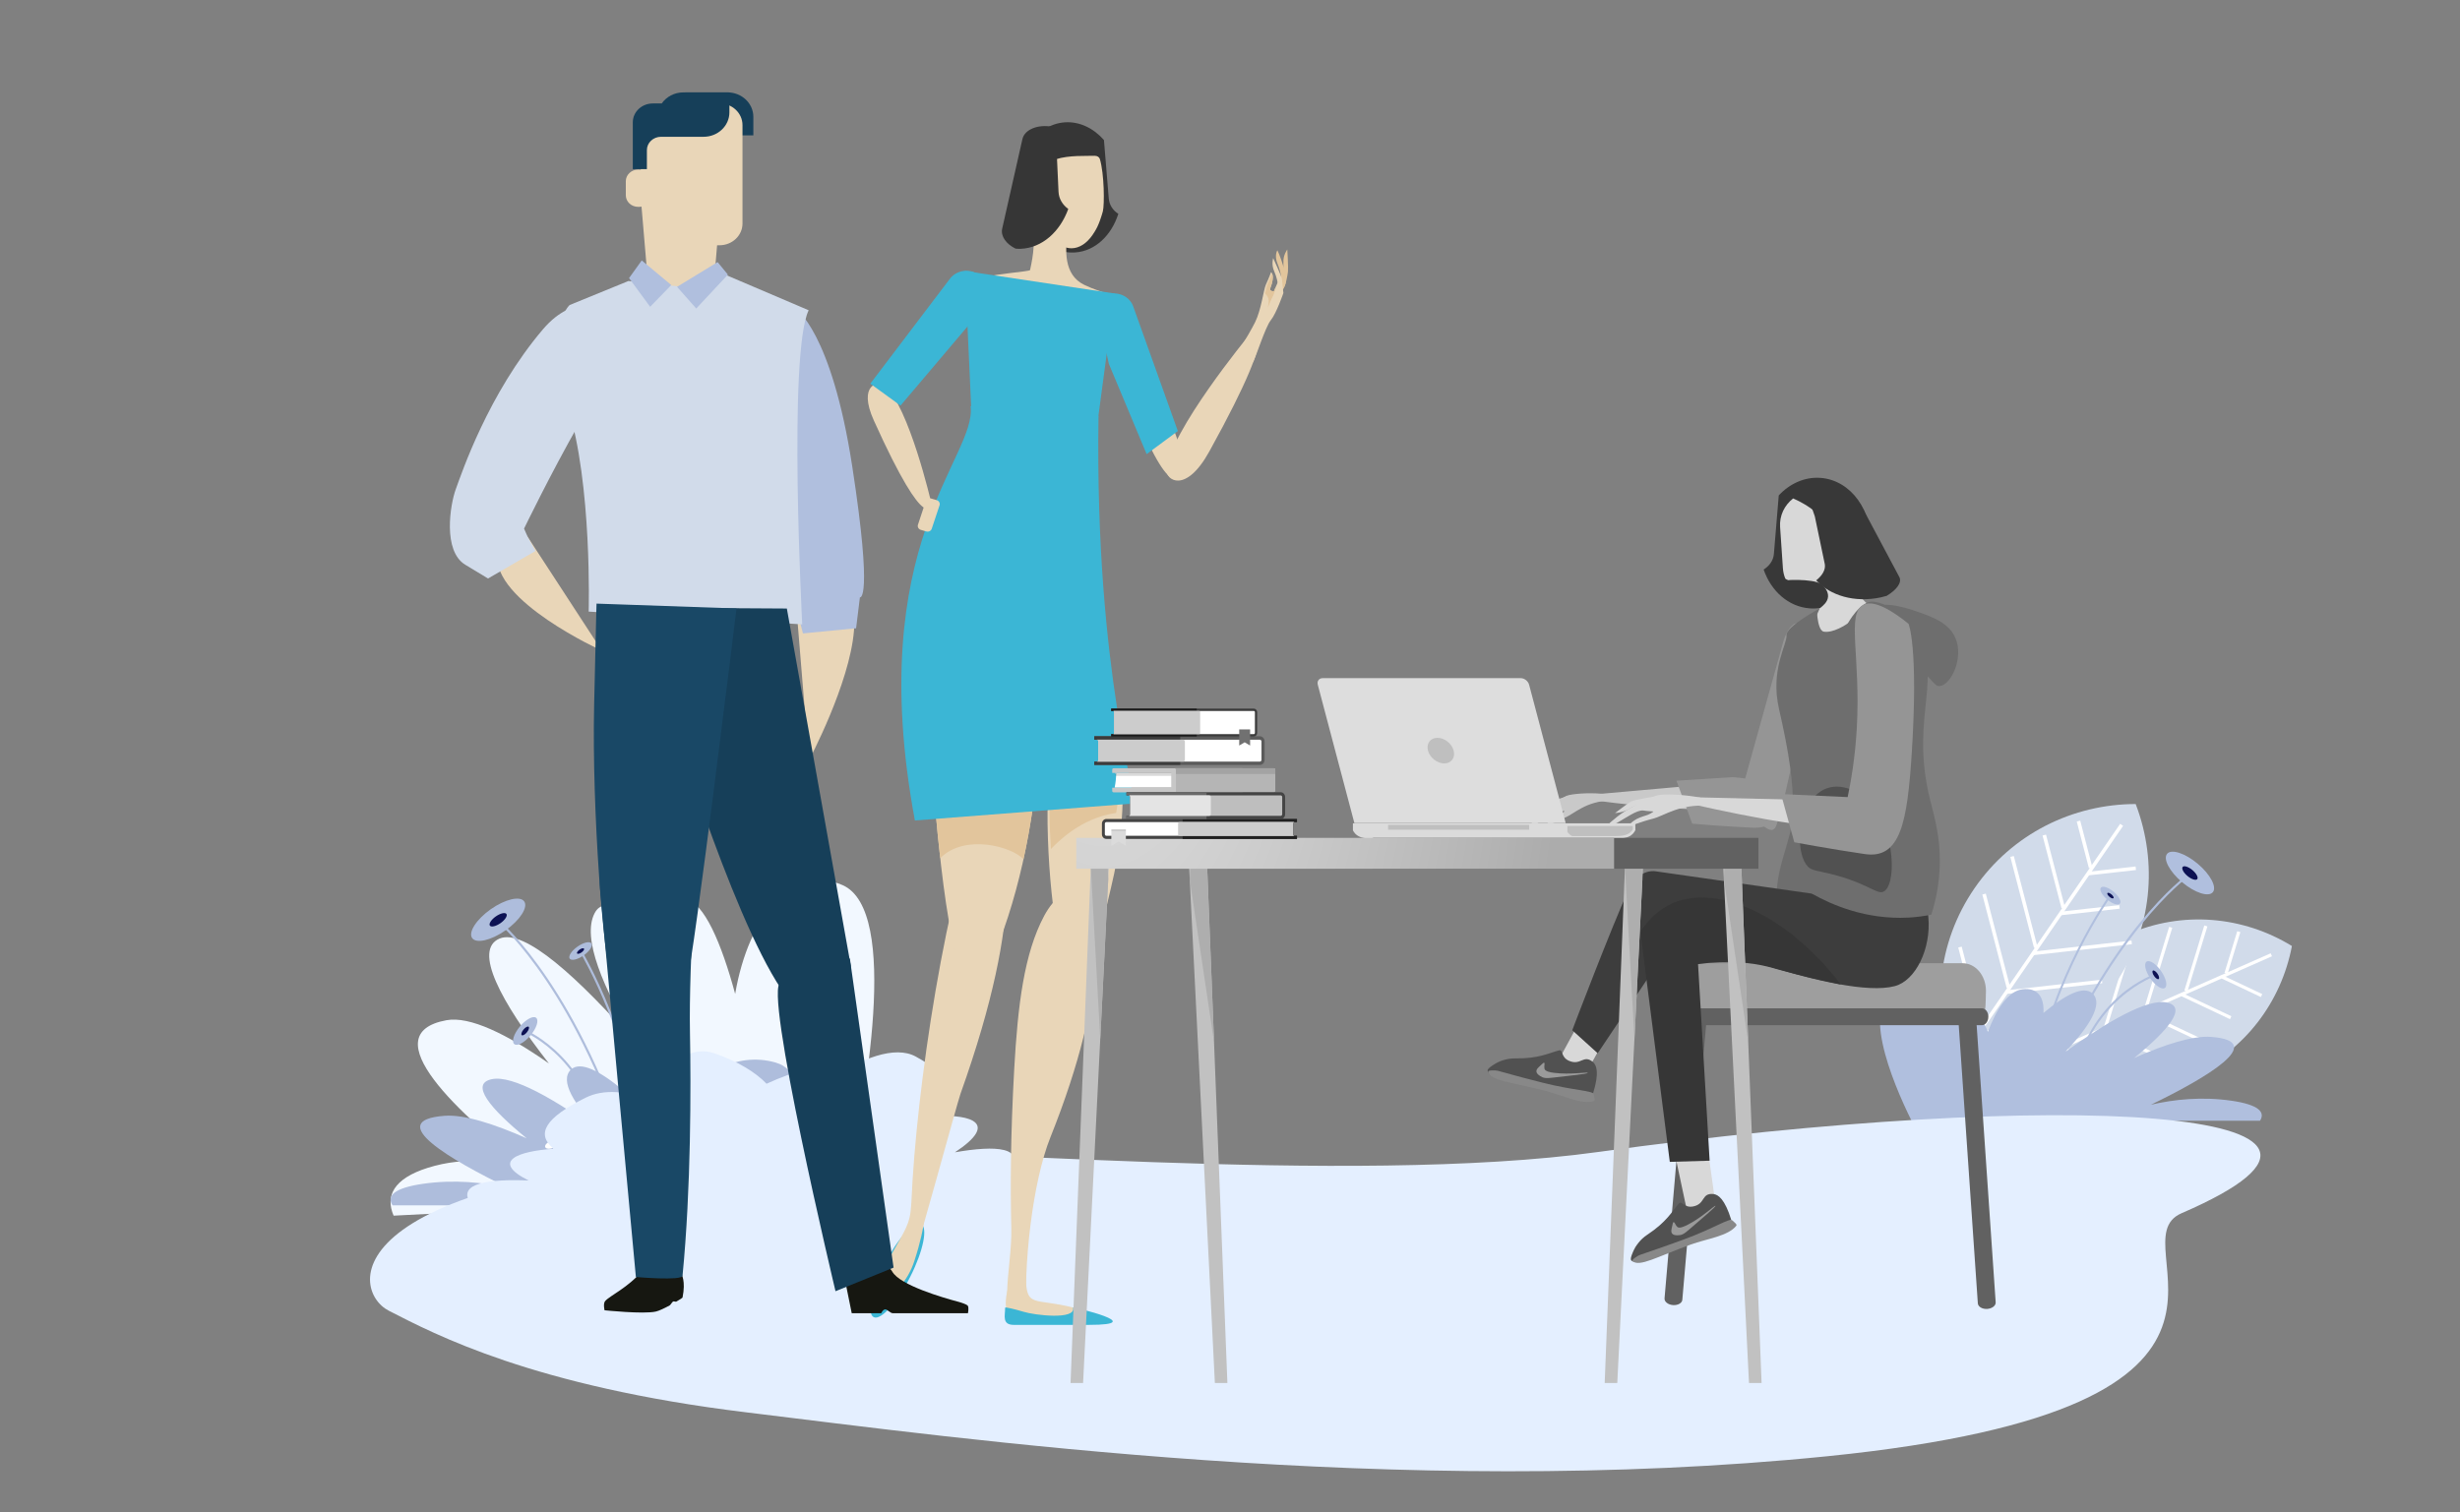 <?xml version="1.0" encoding="UTF-8"?> <!-- Generator: Adobe Illustrator 23.0.1, SVG Export Plug-In . SVG Version: 6.00 Build 0) --> <svg xmlns="http://www.w3.org/2000/svg" xmlns:xlink="http://www.w3.org/1999/xlink" id="Слой_1" x="0px" y="0px" viewBox="0 0 4397.9 2704.2" style="enable-background:new 0 0 4397.9 2704.2;" xml:space="preserve"><rect x="0" y="0" width="4397.9" height="2704.2" fill="#808080" stroke="none"/> <style type="text/css"> .st0{fill:#F2F8FF;} .st1{fill:#AEBDDC;} .st2{fill:#0C1153;} .st3{fill:#FFFFFF;} .st4{fill:#D1DBEA;} .st5{fill:#B0BFDE;} .st6{fill:#E4EFFF;} .st7{fill:#9E9E9E;} .st8{fill:#616161;} .st9{fill:#6E6E6E;} .st10{fill:#C9C9C9;} .st11{fill:#959595;} .st12{fill:#383838;} .st13{fill:#D8D8D8;} .st14{fill:#3D3D3D;} .st15{fill:#363636;} .st16{fill:#515151;} .st17{fill:#DBDBDB;} .st18{fill:#BFBFBF;} .st19{fill:#DDDDDD;} .st20{fill:#E9D6B8;} .st21{fill:#E2C59C;} .st22{fill:#3BB6D5;} .st23{fill:#C1C1C1;} .st24{fill:#AEAEAE;} .st25{fill:url(#SVGID_1_);} .st26{fill:#444444;} .st27{fill:#202020;} .st28{fill:#CCCCCC;} .st29{fill:url(#SVGID_2_);} .st30{opacity:0.2;fill:#444444;enable-background:new ;} .st31{fill:#C7C7C7;} .st32{fill:#B5B5B5;} .st33{fill:#A3A3A3;} .st34{fill:#696969;} .st35{fill:#BEBEBE;} .st36{fill:#E4E4E4;} .st37{fill:#5B5B5B;} .st38{fill:#3B3B3B;} .st39{fill:#1B1B1B;} .st40{fill:#717171;} .st41{fill:#163F59;} .st42{fill:#194866;} .st43{fill:#161711;} .st44{fill:#888888;} .st45{fill:#9A9A9A;} </style> <g id="Layer_4"> </g> <g id="background"> </g> <g id="Layer_5"> </g> <g id="dizajn"> <path class="st0" d="M703.7,2173.9c-15.1-35-0.4-66.2,61.2-85.6c67.3-21.1,133.1-12.5,188,6.6c-132.5-101.7-288.4-246-154.7-270.5 c41.7-7.6,108.2,24.9,183.1,77.3c-86.5-111-135.7-203.3-88.2-223.3c44.2-18.6,141.2,70.2,245.9,189.4 c-61.5-101.2-98.8-190.4-76.1-234.5c18.5-36,64.3,1.9,118.5,73.7c-5.8-65.3,7.6-105.6,43.5-99.5c33.8,5.7,65.1,80,89.4,169.9 c24.3-142.5,104.2-233,192-194.6c103.1,45.1,41.1,386.8,5.1,549.7L703.7,2173.9z"></path> <g> <path class="st1" d="M701.7,2155.3c-10.8-16.6,2.6-30.8,54-38.3c56.1-8.2,109.7-2.6,153.8,7.6c-104-50.4-225.2-121.1-114.5-129.3 c34.5-2.6,87.6,14.2,146.6,40.3c-65.8-53.6-102.1-97.6-62.2-105.8c37-7.6,112.6,36,192.9,93.8c-45.8-48.5-72.3-90.8-51.8-110.7 c16.8-16.3,52.6,2.4,93.8,37.1c-1.8-30.5,11-48.9,40.2-45.2c27.5,3.5,49.7,38.7,65.6,81c26.4-65.6,96-105.7,166.2-85.8 c82.5,23.4,16.2,180.7-20.7,255.4H701.7V2155.3z"></path> <g> <g> <path class="st1" d="M1127.8,2086.2c-92.5-309.8-232.8-432.7-234.2-433.9l2.6-3c1.4,1.2,142.5,124.7,235.4,435.8L1127.8,2086.2z "></path> </g> <g> <path class="st1" d="M1147.7,2051.4c-15.1-185.8-108.8-345.6-109.8-347.2l3.4-2c0.9,1.6,95.1,162.2,110.3,348.9L1147.7,2051.4z"></path> </g> <g> <path class="st1" d="M1077.3,2069c-7.5-88.5-44.9-144.6-75-176c-32.6-34.1-63.8-47.4-64.1-47.5l1.5-3.6 c0.3,0.1,32.2,13.7,65.3,48.3c30.5,31.9,68.6,88.7,76.2,178.5L1077.3,2069z"></path> </g> <path class="st1" d="M877.4,1625.9c-25.7,18.1-40.6,41.2-33.3,51.6s34.1,4.2,59.8-13.9s40.6-41.2,33.3-51.6 S903.1,1607.8,877.4,1625.9z"></path> <path class="st2" d="M886.4,1638.8c-8.2,5.8-12.9,13.1-10.6,16.4c2.3,3.3,10.8,1.3,19-4.4c8.2-5.8,12.9-13.1,10.6-16.4 S894.6,1633.1,886.4,1638.8z"></path> <path class="st1" d="M1032.4,1692.8c-10.7,7.5-16.9,17.2-13.9,21.5c3.1,4.3,14.2,1.7,24.9-5.8c10.7-7.5,16.9-17.2,13.9-21.5 C1054.2,1682.7,1043.1,1685.3,1032.4,1692.8z"></path> <path class="st2" d="M1036.1,1698.2c-3.4,2.4-5.4,5.5-4.4,6.8c1,1.4,4.5,0.6,7.9-1.8s5.4-5.4,4.4-6.8 C1043.1,1695,1039.5,1695.8,1036.1,1698.2z"></path> <path class="st1" d="M929.4,1835.7c-10.8,13-15.3,27-10,31.4s18.3-2.6,29.1-15.6s15.3-27,10-31.4 C953.2,1815.8,940.2,1822.8,929.4,1835.7z"></path> <path class="st2" d="M935.9,1841.1c-3.4,4.1-4.8,8.6-3.2,10c1.7,1.4,5.8-0.8,9.2-5c3.4-4.1,4.8-8.6,3.2-10 C943.4,1834.8,939.3,1837,935.9,1841.1z"></path> </g> <path class="st3" d="M1010.5,2043.7c-0.4-0.4-0.9-0.7-1.3-1c0.2-0.1,0.5-0.2,0.7-0.3c6.2-2.4,10.1-7,8.9-10.2 c-1.3-3.2-7.3-3.9-13.4-1.5c-0.5,0.2-1,0.4-1.5,0.7c0-0.2,0.1-0.5,0.1-0.7c1-6.5-1-12.3-4.4-12.8s-7,4.4-8,10.9 c-0.1,0.6-0.1,1.1-0.2,1.7c-0.2-0.2-0.4-0.3-0.6-0.5c-5.2-4.1-11.1-5.3-13.3-2.6c-2.2,2.7,0.3,8.2,5.5,12.4c0.4,0.4,0.9,0.7,1.3,1 c-0.2,0.1-0.5,0.2-0.7,0.3c-6.2,2.4-10.1,7-8.9,10.2c1.3,3.2,7.3,3.9,13.4,1.5c0.5-0.2,1-0.4,1.5-0.7c0,0.2-0.1,0.5-0.1,0.7 c-1,6.5,1,12.3,4.4,12.8s7-4.4,8-10.9c0.1-0.6,0.1-1.1,0.2-1.7c0.2,0.2,0.4,0.3,0.6,0.5c5.2,4.1,11.1,5.3,13.3,2.6 C1018.1,2053.4,1015.6,2047.9,1010.5,2043.7z M995.7,2048.2c-3.5-0.5-6-3.8-5.4-7.4c0.5-3.5,3.9-6,7.4-5.4c3.5,0.5,6,3.8,5.4,7.4 C1002.5,2046.3,999.2,2048.7,995.7,2048.2z"></path> </g> <g> <path class="st4" d="M3803.7,1671c-98.6,43.5-163.6,131.8-182.4,231.1c86,52.9,195.1,64.3,293.7,20.7 c98.6-43.5,163.6-131.8,182.4-231.1C4011.3,1638.8,3902.3,1627.5,3803.7,1671z"></path> <g> <g> <rect x="3619.5" y="1797" transform="matrix(0.915 -0.404 0.404 0.915 -399.038 1708.484)" class="st3" width="459.7" height="5.8"></rect> </g> <g> <rect x="4005.1" y="1723.3" transform="matrix(0.427 -0.904 0.904 0.427 703.337 4634.378)" class="st3" width="5.8" height="78"></rect> </g> <g> <rect x="3941.7" y="1749.9" transform="matrix(0.427 -0.904 0.904 0.427 634.686 4597.508)" class="st3" width="5.8" height="96.2"></rect> </g> <g> <rect x="3899.1" y="1763" transform="matrix(0.427 -0.904 0.904 0.427 569.256 4584.966)" class="st3" width="5.8" height="160.7"></rect> </g> <g> <rect x="3825.7" y="1795.6" transform="matrix(0.427 -0.904 0.904 0.427 499.478 4535.808)" class="st3" width="5.8" height="156.4"></rect> </g> <g> <rect x="3722.3" y="1847.3" transform="matrix(0.427 -0.904 0.904 0.427 425.039 4452.34)" class="st3" width="5.8" height="87.1"></rect> </g> <g> <rect x="3953" y="1700.6" transform="matrix(0.293 -0.956 0.956 0.293 1192.82 5020.576)" class="st3" width="78" height="5.8"></rect> </g> <g> <rect x="3866.2" y="1711.4" transform="matrix(0.293 -0.956 0.956 0.293 1136.271 4965.822)" class="st3" width="121.6" height="5.8"></rect> </g> <g> <rect x="3783.2" y="1728.4" transform="matrix(0.293 -0.956 0.956 0.293 1072.48 4913.347)" class="st3" width="152.3" height="5.8"></rect> </g> <g> <rect x="3710.1" y="1758.1" transform="matrix(0.293 -0.956 0.956 0.293 993.862 4866.431)" class="st3" width="156.4" height="5.8"></rect> </g> <g> <rect x="3646.2" y="1800.3" transform="matrix(0.293 -0.956 0.956 0.293 900.521 4824.594)" class="st3" width="134.3" height="5.8"></rect> </g> </g> </g> <g> <path class="st4" d="M3529.9,1588.5c-67.5,98.1-77.5,218.8-37.6,323.1c111.6-0.1,220.7-52.6,288.2-150.7s77.5-218.8,37.6-323.1 C3706.5,1437.9,3597.4,1490.4,3529.9,1588.5z"></path> <g> <g> <rect x="3393.3" y="1679.9" transform="matrix(0.567 -0.824 0.824 0.567 194.147 3735.273)" class="st3" width="507.9" height="6.4"></rect> </g> <g> <rect x="3732" y="1552.8" transform="matrix(0.994 -0.111 0.111 0.994 -149.728 429.826)" class="st3" width="86.2" height="6.4"></rect> </g> <g> <rect x="3682.9" y="1623" transform="matrix(0.994 -0.111 0.111 0.994 -157.784 425.91)" class="st3" width="106.2" height="6.4"></rect> </g> <g> <rect x="3633.6" y="1690.4" transform="matrix(0.994 -0.111 0.111 0.994 -165.37 424.815)" class="st3" width="177.6" height="6.4"></rect> </g> <g> <rect x="3584.7" y="1762.3" transform="matrix(0.994 -0.111 0.111 0.994 -172.867 417.219)" class="st3" width="172.8" height="6.4"></rect> </g> <g> <rect x="3535.7" y="1837.6" transform="matrix(0.994 -0.111 0.111 0.994 -182.615 410.303)" class="st3" width="96.2" height="6.4"></rect> </g> <g> <rect x="3722.5" y="1466.5" transform="matrix(0.968 -0.252 0.252 0.968 -260.183 987.621)" class="st3" width="6.4" height="86.2"></rect> </g> <g> <rect x="3667.5" y="1490.3" transform="matrix(0.968 -0.252 0.252 0.968 -274.09 975.687)" class="st3" width="6.4" height="134.4"></rect> </g> <g> <rect x="3614.1" y="1528.4" transform="matrix(0.968 -0.252 0.252 0.968 -289.607 963.627)" class="st3" width="6.4" height="168.2"></rect> </g> <g> <rect x="3564.7" y="1595.2" transform="matrix(0.968 -0.252 0.252 0.968 -308.692 953.778)" class="st3" width="6.4" height="172.8"></rect> </g> <g> <rect x="3518.5" y="1690.7" transform="matrix(0.968 -0.252 0.252 0.968 -331.096 944.454)" class="st3" width="6.4" height="148.4"></rect> </g> </g> </g> <g> <path class="st5" d="M4040.3,2004.3c10.1-15.6-2.5-28.9-50.7-35.9c-52.6-7.7-102.9-2.5-144.2,7.1 c97.5-47.3,211.2-113.6,107.4-121.3c-32.4-2.4-82.2,13.3-137.5,37.8c61.8-50.3,95.7-91.6,58.3-99.3c-34.7-7.1-105.6,33.7-181,88 c43-45.5,67.8-85.2,48.6-103.9c-15.8-15.3-49.4,2.2-88,34.7c1.7-28.6-10.3-45.8-37.7-42.4c-25.8,3.3-46.6,36.3-61.6,76 c-24.7-61.5-90-99.2-155.9-80.5c-77.4,21.9-15.2,169.5,19.4,239.6h622.9L4040.3,2004.3L4040.3,2004.3z"></path> <g> <g> <path class="st5" d="M3657.9,1954.6l-3.4-1.4c58.4-148,124.6-245.6,169.8-301.5c49.1-60.6,84.9-86.6,85.2-86.8l2.2,3 C3910.3,1569,3769.3,1672.5,3657.9,1954.6z"></path> </g> <g> <path class="st5" d="M3642.1,1920.5l-3.6-0.6c29.2-173.3,130.1-315.8,131.2-317.2l3,2.1 C3771.6,1606.2,3671.1,1748,3642.1,1920.5z"></path> </g> <g> <path class="st5" d="M3706.5,1942.6l-3.6-0.6c14.4-83.3,54.5-133.3,85.6-160.7c33.8-29.7,64.6-39.8,64.9-39.9l1.1,3.5 C3853.3,1745.3,3733.6,1785.5,3706.5,1942.6z"></path> </g> <path class="st5" d="M3929,1544.6c22.6,19,34.6,41.8,27,50.9c-7.7,9.1-32.2,1.2-54.8-17.8s-34.6-41.8-26.9-50.9 C3881.9,1517.7,3906.4,1525.6,3929,1544.6z"></path> <path class="st2" d="M3919.5,1555.9c7.2,6,11,13.3,8.6,16.2c-2.4,2.9-10.2,0.4-17.4-5.6s-11-13.3-8.6-16.2 C3904.5,1547.4,3912.3,1549.9,3919.5,1555.9z"></path> <path class="st5" d="M3778.7,1594.7c9.4,7.9,14.4,17.4,11.2,21.2c-3.2,3.8-13.4,0.5-22.8-7.4c-9.4-7.9-14.4-17.4-11.2-21.2 C3759.1,1583.5,3769.3,1586.8,3778.7,1594.7z"></path> <path class="st2" d="M3774.8,1599.4c3,2.5,4.6,5.5,3.6,6.7s-4.3,0.2-7.2-2.4c-3-2.5-4.6-5.5-3.6-6.7S3771.8,1596.9,3774.8,1599.4 z"></path> <path class="st5" d="M3863.5,1736.5c9,13,12.1,26.5,6.8,30.2s-16.9-3.9-25.9-16.9s-12.1-26.5-6.8-30.2 C3842.9,1716,3854.5,1723.5,3863.5,1736.5z"></path> <path class="st2" d="M3857,1741.1c2.9,4.1,3.8,8.4,2.2,9.6c-1.7,1.2-5.4-1.2-8.2-5.4c-2.9-4.1-3.8-8.4-2.2-9.6 S3854.1,1736.9,3857,1741.1z"></path> </g> </g> <path class="st6" d="M1420.7,2057.3c237-9.5,991.7,64.4,1436.6,2.7c824.9-114.3,1482.9-80.7,1042.9,109.5 c-123,53.1,240.5,346.3-633.3,434.6c-767,77.5-1552.7-32.4-1932.8-78.5c-380.1-46.2-556.9-139.6-639-181.7 C622.9,2306.9,592.2,2090.5,1420.7,2057.3z"></path> <path class="st6" d="M945.2,2111.1c-69.5-34.8-18-52.6,44.6-56.8c-32.3-26.5-15.4-55.3,57.3-91.4c32.6-16.2,74-11.4,115.3,3.7 c27.2-58.5,66.4-100,116-82.6c41,14.4,72,33.1,92,54c12-5.6,25-10.9,39-16c30.4-11.1,53.8-5.9,71.4,9 c58.5-38,118.7-62.2,156.4-41.6c65.6,35.8,76.3,69.4,37.5,106.3c62.6-2.6,111,13.1,32.5,64.9c73.7-12.9,127.2-9.5,98.4,34.8 c-64.3,98.8-396.1,138.8-647.5,114.2c-157.4,3.6-289.8-14-318.2-59.7C818.9,2116.2,873.4,2107.9,945.2,2111.1z"></path> <g> <path class="st7" d="M3005.3,1804.8c-0.9-4-1.4-28.8-1.4-33.1c0-27.2,18.6-49.2,41.6-49.2h463.3c23,0,41.6,22,41.6,49.2 c0,4.3-0.5,29.1-1.4,33.1H3005.3z"></path> <path class="st8" d="M3554.7,1818.2c0,8.3-5.2,15.1-11.5,15.1h-532c-6.4,0-11.5-6.7-11.5-15.1l0,0c0-8.3,5.2-15.1,11.5-15.1h532 C3549.5,1803.1,3554.7,1809.8,3554.7,1818.2L3554.7,1818.2z"></path> <path class="st8" d="M2990.8,2333.8c-8.8-0.7-15.5-6.1-15-12l43.3-500.5c0.5-6,8.1-10.3,16.8-9.6l0,0c8.8,0.7,15.5,6.1,15,12.1 l-43.3,500.5C3007.2,2330.2,2999.6,2334.5,2990.8,2333.8L2990.8,2333.8z"></path> <path class="st8" d="M3552.6,2340.7c-8.8,0.5-16.2-3.9-16.7-9.9l-34.4-501.1c-0.4-6,6.4-11.3,15.2-11.8l0,0 c8.8-0.5,16.3,3.9,16.7,9.9l34.4,501.1C3568.2,2334.8,3561.4,2340.1,3552.6,2340.7L3552.6,2340.7z"></path> </g> <path class="st9" d="M3495.8,1140.8c15.7,36.5-8.6,84.7-28,86c-10.1,0.7-12.4-12-38.6-32.6c-24.1-19-32.1-16.1-48.3-30 c-24.8-21.2-43.7-59.7-31-75.1c14.5-17.6,65.5,0.4,78.9,5.1C3454.5,1103.2,3484.1,1113.6,3495.8,1140.8z"></path> <g> <g> <g> <g> <path class="st10" d="M3140.7,1428.2c0,0-0.5,18.9-97.5,18.9c-96.9,0.1-239.3-22.4-239.3-22.4l223.6-19.9 C3027.6,1404.8,3113.5,1401,3140.7,1428.2z"></path> <path class="st10" d="M2880.2,1431.4c-46.1,1.4-65.1,23.8-83.2,31.1c-18.1,7.3-36.1,18.2-35.9,18c9.6-18.9,24.5-19.9,31.8-26.1 c7.2-6.3,5.4-3.2-11-3.8c-9.3-0.4-25.2,15.6-36.8,24.6c-10,7.7-16.4,8.5-16.4,8.5s11.4-16,26.2-29.1 c17.9-15.8,40.1-29.2,45.4-31.4c9.7-3.9,40.5-5.9,62.6-3.8C2887.8,1421.7,2913.4,1430.4,2880.2,1431.4z"></path> <path class="st10" d="M2802.8,1423.8c0,0-35,9.5-41,14.1c-4.2,3.2-21.6,21.6-21.6,21.6s13.1-2.4,20.5-9.4 C2768.1,1443.2,2802.8,1423.8,2802.8,1423.8z"></path> </g> <path class="st11" d="M3096.9,1389.8c0,0,89.4,2.4,85.1,52.5c-2.4,28.5-22.4,39-49.5,37.8c-50.2-2.2-107.2-7.2-107.2-7.2 l-28.2-76.8L3096.9,1389.8z"></path> </g> <path class="st11" d="M3115.7,1407.5l72.7-261.2c0,0,10.7-38.3,32.3-32.3c31.2,8.6,17.8,40.2,16.1,58.6 c-3.3,37.5,1.2,53.5-21.9,144.6c-14.2,56.2-25.6,120.7-38.8,157.8c-9,25.6-28.9-9.4-56.4-18.1 C3068.5,1440.8,3115.7,1407.5,3115.7,1407.5z"></path> </g> <path class="st12" d="M3171.3,990.6l8.7-104.7c19.8-21.2,46.5-33.4,74.7-31.3c54.5,4,94.4,59.5,89.1,123.9 c-5.3,64.4-53.8,113.4-108.4,109.4c-38.1-2.8-69.1-30.8-82.4-69.4C3163.4,1011.9,3170.4,1002.1,3171.3,990.6z"></path> <path class="st13" d="M3205.7,891.3c12.9,5.6,28.4,14.1,43.6,27.1c42.2,36.1,53.2,82.4,56.5,101.1c1.8,10.7,8,38.6,33.3,61.1 c11.8,10.5,24,16.6,33,20.1c-2.5,23.2-11.3,70.7-50,110.9c-43.9,45.6-118.8,74-138.2,54.4c-23-23.1,34.6-106.1,41.6-116.1 c4.2-34.8,16.5-52.3,27.7-61.9c5-4.2,14-10.7,14.9-20.7c0.8-8.8-5.3-17.6-12-22.6c-14.7-11.1-74.8-6.9-56-7 c-3.2,0.1-6.2-1.1-8.4-3c-2.4-5.8-3.9-12.1-4.3-18.6l-5-73.7C3181,921.9,3190.3,903.4,3205.7,891.3z"></path> <path class="st9" d="M3373,1608.3c0,0-43.6,28.5-56.3,30.6c-16.9,2.8-66.2-14.9-66.2-14.9s2.4-158.3-6.9-221.6 c-9.3-63.2-30.5-82.4-29.6-101.8c1.6-30.9-33.6-48.4-25.2-71.7c6.6-18.1,8.9-44.9,29.8-96.5c3.2-7.9,29.7-28.3,29.7-38.1 c0-18.4-1.6,33.1,12.4,35.3c16.1,2.5,38.8-11.2,48.5-19.2c6.4-5.3,14.7,19,16,23.2C3343.8,1190.7,3368,1536.4,3373,1608.3z"></path> <path class="st9" d="M3253.1,1088.1c0,0-60.7,32.3-59.2,48s-29.6,61.3-13.5,131.5c18.4,80.2,26.2,133.9,25,184.7 c-1.1,50.8-30.7,94-29.3,156.6c1.1,49,16.3,53.8,16.3,53.8s29.2,8.8,52.9-7.3c23.6-16.1,12.7-184.1,7.3-226.5 s-26.9-142.4-32.1-171.6c-6.5-36.2-0.2-71.2,1.8-81.5c5.6-27.8,20.9-64.3,23.2-70.1C3248.6,1098.4,3251.2,1092.3,3253.1,1088.1z"></path> <polygon class="st13" points="3048.2,2018.4 3070.4,2179 2974.5,2220.5 2921.3,2231.1 3015.8,2164.5 2984.9,2019.7 "></polygon> <polygon class="st13" points="2901.5,1800.3 2825.3,1937.1 2719.9,1932.2 2667.6,1918.5 2783.9,1900.5 2847.4,1783.6 "></polygon> <path class="st14" d="M3335.9,1530.4l-47.5,17.9l-20.7,53.8l-305.8-43.7c0,0-31.2-8.3-51,34.3c-28.2,60.7-100.1,249.6-100.1,249.6 l45.5,41.2l142.6-213.3c0,0,292.3,118.9,388.6,93.2c37-9.8,65.2-66.5,59.9-123.7c-4.1-44.8-14.5-86-14.5-86L3335.9,1530.4z"></path> <path class="st15" d="M3290.9,1760.5c-18.1-3.7-45.1-9.5-77.6-17.7c-29.5-7.5-41.1-11.3-53.9-14.4c-27.7-6.7-68.4-12-123.7-4.3 c6.9,117.2,13.8,234.3,20.7,351.5l-71.2,2.1l-52.6-411.6c20.9-31.6,43.9-45.4,60.3-52C3073.2,1581.5,3196.8,1637.4,3290.9,1760.5z "></path> <path class="st9" d="M3239.1,1598c38-79.1,49.4-144.9,52.5-191.2c4.5-67.2,7-126.4,6.4-246.7c-0.1-18.7,5.5-45.3,5.5-45.3 s22.5-41.3,45.5-38.9c32.4,3.4,59.4,33.4,69.3,47.1c63.3,87.1-6.3,150.7,32.1,306.6c7.7,31.3,22.4,76.9,16,140.3 c-2.8,28.4-9,51.2-13.6,65.8c-12.7,2.5-26.4,4.4-41.2,5.2C3335.4,1644.8,3274,1617.7,3239.1,1598z"></path> <g> <path class="st13" d="M3366.2,1470c0,0-3,20.2-118,8.3c-114.9-12-280.9-54-280.9-54l267.7,6.3 C3235,1430.7,3337.2,1437.3,3366.2,1470z"></path> <path class="st13" d="M3056.9,1441.1c-54.8-4.3-80.2,17.5-102.5,23.1s-45,15.1-44.9,14.9c13.8-19.2,31.6-18.4,41-24.2 c9.4-5.8,6.8-2.7-12.6-5.5c-11-1.6-31.9,13.7-46.7,21.9c-12.8,7.1-20.5,7.2-20.5,7.2s15.5-15.9,34.7-28.1 c23.2-14.8,51.3-26.5,57.8-28.2c12-3,48.8-1.3,74.6,3.8C3067.1,1431.5,3096.4,1444.1,3056.9,1441.1z"></path> <path class="st13" d="M2966.1,1423.3c0,0-42.7,5.9-50.4,10.1c-5.4,2.9-28.4,20.6-28.4,20.6s15.8-1,25.5-7.6 C2922.5,1439.8,2966.1,1423.3,2966.1,1423.3z"></path> </g> <path class="st16" d="M3370.2,1592.5c22.1-19.9,15-121.8-34.1-164.3c-20.2-17.5-57.8-33.7-87.1-8.6c-33.9,29-39.5,98.3-20.1,126.2 c9.1,13.1,18.4,9.6,55.8,20.1C3346.3,1583.2,3358.4,1603.1,3370.2,1592.5z"></path> <path class="st11" d="M3303.2,1425.4c5.7-27.2,13.3-70,16.3-122.9c7.3-128.7-18.9-205.6,11.7-220.9c11.1-5.6,33-4.6,80.8,33.9 c0,0,17.8,40,5.9,229.1c-8,126.4-20.4,191.9-83.9,182.7c-59.3-8.6-126.2-21.1-126.2-21.1L3184,1420L3303.2,1425.4z"></path> <path class="st12" d="M3247,1037.8c10.8-8.6,16.9-18.9,15.4-28.6c-6-28.6-11.9-57.1-17.9-85.7c-1.3-4.3-2.8-8.6-4.5-13.1 c-3.8-10.1-8.3-19.3-13-27.6c8.3-2.1,32.3-7.6,57.4-3.1c35.1,6.3,44.8,27,46.3,30.4c21.5,40.3,42.9,80.6,64.4,120.9 c6.1,9.6-3.5,23.3-22.1,34.5c-3.6,1.1-7.2,2-10.9,2.8C3315.7,1078.2,3272,1065.1,3247,1037.8z"></path> </g> <g> <path class="st17" d="M2923.5,1484.8c0.1-0.1,0.1-0.3,0.2-0.4l-0.2-12.1h-504.8v12.1c0,0-0.1,0.3,0,0.4l1.3,2.3 c6.5,10.5,18.1,12.4,31.4,12.4h439.3c13.3,0,25-1.9,31.5-12.4L2923.5,1484.8z"></path> <path class="st18" d="M2801.9,1486.9c0,0-0.1,0.2,0,0.3l1.3,1.8c2,2.7,4.5,4.7,7.4,6.2h76.8c12.8,0,24-1.5,30.3-10l1.2-1.8 c0.1-0.1,0.2-0.2,0.2-0.3l-0.1-6h-116.9v9.8H2801.9z"></path> <g> <rect x="2481.6" y="1475.1" class="st18" width="252.2" height="8.6"></rect> </g> <g> <path class="st19" d="M2799.1,1471.8l-65.4-247.3c-1.7-6.5-8.4-11.8-15-11.8h-354.1c-6.5,0-10.4,5.3-8.7,11.8l65.4,247.3H2799.1z "></path> <path class="st18" d="M2598.8,1342.3c3.3,12.6-4.2,22.9-16.9,22.9s-25.6-10.3-29-22.9c-3.3-12.6,4.2-22.9,16.9-22.9 S2595.5,1329.6,2598.8,1342.3z"></path> </g> </g> <g> <g> <path class="st15" d="M1982.2,354.8l-8.6-104.4c-18.7-21.2-43.7-33.5-70.3-31.6c-51,3.7-88,58.9-82.8,123.1s51,113.2,102,109.5 c35.7-2.6,64.5-30.5,76.8-69C1989.7,376.3,1983.1,366.4,1982.2,354.8z"></path> <path class="st20" d="M1938.2,509.3c35.2,17,53.6,13.5,25.2,22.8c-14.4,14.6-183-17.4-190.9-37.9c-1.3-3.4,68.4-8.7,69-11.2 c6.3-28.6,9.6-53,3.3-85.8c0.5-2.5,2.7-4.4,4.8-4.2c12.9,1.1,25.8,2.1,38.8,3.2c2.1,0.2,27.1,7.1,20.6,18.2 C1904.2,445.8,1901,491.2,1938.2,509.3z"></path> <path class="st20" d="M1956.4,415.3c0.7-1.1,1.3-2.2,2-3.4c0.2-0.3,0.4-0.7,0.6-1c0.8-1.4,1.5-2.8,2.3-4.3 c0.2-0.4,0.4-0.8,0.6-1.2c0.5-1.1,1-2.3,1.5-3.4c0.3-0.6,0.6-1.3,0.8-1.9c0.4-1,0.8-1.9,1.2-3c0.3-0.7,0.6-1.4,0.8-2.1 c0.5-1.3,1-2.6,1.4-4c0.3-1,0.7-2,1-3c0.3-0.9,0.6-1.8,0.9-2.8c0.3-0.9,0.6-1.9,0.9-2.9c0.2-0.8,0.5-1.6,0.7-2.5 c0.2-0.7,0.4-1.3,0.6-2v-0.1c2.9-11.5,2.6-66.5-5.4-93.3c-1-3.2-4.4-5.9-9.4-5.8c-30.1,1.3-120.9-8.4-102.9,71.5v0.1 c0,0.2,0.9,7,1.4,10.2c0,0.3,0.1,0.5,0.1,0.8c0.5,3.2,1.1,6.3,1.8,9.3c0,0.2,0.1,0.4,0.1,0.6c0.7,3.1,1.4,6.1,2.2,9.1 c0.1,0.1,0.1,0.2,0.1,0.3c10.5,37.7,31.6,63.6,55.9,63.5c14.2-0.1,27.2-8.9,37.6-23.8l0,0c0.1-0.1,0.2-0.3,0.2-0.4 c0.8-1.1,1.6-2.3,2.3-3.5C1956,416,1956.2,415.6,1956.4,415.3z"></path> <path class="st21" d="M2285.2,517.1c0,0,6.2,3.2,9.1-1.1c4.9-7.3,7.6-24.3,8.3-30.4c0.8-6.8-1.2-39.4-1.2-39.4s-7.7,9.8-6.9,22.9 C2295.6,488.2,2285.2,517.1,2285.2,517.1z"></path> <path class="st21" d="M2286.2,512.7c6.5-10.7,4.4-24.8-2.2-40.9c-6.3-15.2-0.4-24.2-0.4-24.2s5.2,9.4,12.4,34.1 c2,6.9,3.8,14.6,3,21.6C2296.6,524.7,2269.4,540.2,2286.2,512.7z"></path> <path class="st20" d="M1939.8,2344.2c0,0-13.6-5.5-51.1-12.2c-22-3.9-38.6-3.8-46.5-11.6c-13-12.8-4.7-53.3-11-51.9 c-31,6.7-42.7,76.3-24.6,84.9c18.1,8.6,120.3,5.5,128.7,4.9C1943.7,2357.6,1942.4,2342.4,1939.8,2344.2z"></path> <path class="st20" d="M1714.5,1568.9c4.3-17.3,8.7-34.2,13.2-51c14.9-24.6,27.8-37.7,37.7-36.1c37.2,6.1,70.1,143-48.3,474.3 c-6,16.7-84.1,304.6-85.3,297.7C1617,2168.3,1650.6,1824.7,1714.5,1568.9z"></path> <path class="st20" d="M1752.9,1066.2c29.6-4.6,29.9,11.6,50.3,52c40,79.2,61.1,196.1,44,320.3 c-20.1,145.5-62.4,272.1-112.1,351.6c-28.6-68.4-41.9-150.6-52.6-241.6C1649.2,1265.5,1661.9,1080.2,1752.9,1066.2z"></path> <path class="st21" d="M1782.8,1390.6c-39.4-9.4-78.4-13.2-115.1-12.5c2.3,47.7,6.9,100.1,13.2,156.5 c44.1-44.6,129.5-20.2,148.8,2.1c6.9-31.5,12.8-64.3,17.5-98.1c1.4-9.7,2.4-19.4,3.3-29.1 C1828.7,1402.5,1806.1,1396.2,1782.8,1390.6z"></path> <path class="st20" d="M1581.4,689.4c43.9,37.9,83.6,210.2,83.6,210.2s-5.2,68.3-102.7-147.5 C1533,687.3,1570.5,680.1,1581.4,689.4z"></path> <path class="st20" d="M2033.2,633.5c31.5,25.1,55.3,108,74.6,160.7c10.9,29.8,4.7,51.3,4.7,51.3s-15.8,67.2-89-123 C2005.2,675,2021.4,624.1,2033.2,633.5z"></path> <path class="st20" d="M2085.5,840.9c5.1-68.4,146.9-240.7,146.9-240.7s71.8-50.2-70.4,207.1 C2119.3,884.5,2084.3,857.8,2085.5,840.9z"></path> <path class="st20" d="M2286.8,499.2l5.3,3.6l2.3,21.2c0,0-12.5,36.5-22.5,48.6c-9.9,12.2-27.5,68.6-31.7,74.7 c-4.1,6.2-39.9,3.6-39.9,3.6s32.5-52.6,43.4-74.5c11-21.9,15.3-58.2,19.2-66.9c6.8-14.9,9.4-22.8,9.4-22.8s7.9,4.5-1.3,28.5 c-2.4,6.3,6.4,5.5,6.4,5.5L2286.8,499.2z"></path> <path class="st20" d="M1934.1,1177.9c-37,71.2-63.1,178.7-61.3,295.4c2.2,136.7,22.7,257.3,52.9,334.4 c27.4-61.9,40.6-138.3,60.8-221.6C2048.8,1329.7,1953,1141.6,1934.1,1177.9z"></path> <path class="st21" d="M1995.4,1453.7c9-45.7,3.3-126.3-25.7-149.5c-7.2-8.3-11.3-3.7-24.1,0.5c-24.8,8.1-49.9,31.8-67.4,70 c-1.5,26-2.2,52.8-1.9,80.2c0.3,30.3,1.2,34.9,2.5,63.3C1888.8,1508.2,1930.6,1463,1995.4,1453.7z"></path> <path class="st20" d="M1925.8,1593.2c-14.5-7-40.8,10.3-59.1,44.6c-35.9,67.3-47.1,159.6-53.5,273.6c-6.7,120.7-7,210.6-5.2,285 c1.8,73.4-31,176,27.6,166.3c-6.9-101,10.9-250.6,42.3-329C1985.2,1765.8,1970.2,1614.7,1925.8,1593.2z"></path> <polygon class="st22" points="1963.3,746.8 1736.4,731.4 1725.1,484.6 1993,524.9 "></polygon> <path class="st22" d="M1635.6,1467.2c129.6-10.1,259.1-20.1,388.7-30.2c14.6,1.1-67.5-228.2-60.4-692.9 c-76.2-5.9-152.4-11.9-228.7-17.8C1746.7,818.3,1543.1,970.2,1635.6,1467.2z"></path> <path class="st22" d="M1609.9,725.3l124.2-146.7l31.9-68.9c-2.4-6.3-6.8-12-13-16.2l-4.2-2.9c-16.3-11-38.9-7.5-50.6,7.9 l-142.3,187.6L1609.9,725.3z"></path> <path class="st22" d="M2049.9,812.1l-67.6-161.6l-24-111.5c4.4-5.2,10.5-9.3,17.8-11.3l5-1.5c19.1-5.5,39.4,4.7,45.2,22.8 l79.4,221.8L2049.9,812.1z"></path> <path class="st20" d="M1665.7,945.6c-1.3,3.9-5.6,6-9.7,4.8l-9.8-2.9c-4.1-1.2-6.4-5.3-5.1-9.2l13.9-42c1.3-3.9,5.7-6,9.8-4.8 l9.8,2.9c4.1,1.2,6.4,5.3,5.1,9.2L1665.7,945.6z"></path> <path class="st22" d="M1627.6,2282.6c-23.2,46.1-52.5,78.8-65.4,72.9c-12.9-5.8-4.5-47.9,18.7-93.9 c23.2-46.1,52.5-78.7,65.5-72.9C1659.2,2194.5,1650.8,2236.6,1627.6,2282.6z"></path> <path class="st20" d="M1634.5,2255.4c-11.7,36-37.4,62.2-50.3,56.4s-8.7-36.6,10.1-69.8c23.7-42.1,32.8-54.1,34.4-84 C1630.2,2129.9,1678.6,2120.1,1634.5,2255.4z"></path> <path class="st20" d="M1810.4,2304.5c0,0.7,0.6,1.2,1.3,1.2h2.6c0.7,0,1.3-0.6,1.3-1.2l0,0c0-0.7-0.6-1.2-1.3-1.2h-2.6 C1811,2303.3,1810.4,2303.8,1810.4,2304.5L1810.4,2304.5z"></path> <path class="st22" d="M1918.5,2338c5.8,23.1-69.3,13.8-88.6,7.8c-18.6-5.7-30.4-7.6-30.4-7.6c-0.8,0-1.5-0.1-2.3-0.1 c-0.1,0.5-0.3,1.1-0.3,1.6c0,12.7-5.9,29.5,15.5,29.5h134.5C2056.9,2369.2,1918.3,2337.4,1918.5,2338z"></path> <path class="st20" d="M2286.7,525.9c0,0,7.5-18.3,5-27.8c-1.8-6.6-15.6-36.6-15.6-36.6s-3.6,11.7,1.9,23.7 C2286,502.8,2286.7,525.9,2286.7,525.9z"></path> <path class="st21" d="M2277.5,520.8c0,0-5.9,0.9-7.7-0.9c-0.2,1.8,0.2,3.7,0.2,5.2c0.1,3.2-3.3,25.1-3.3,25.1s5.7-15.3,8.3-19.4 c1.7-2.6,3.7-9,5.5-14.4c0.2-0.7,0-1.9,0.2-3.2L2277.5,520.8z"></path> <path class="st21" d="M2271.1,515.3c6.2-16.1,4.6-23.4,2.9-26.5c-1.4,3.8-3.8,9.9-7.7,18.3c-1.4,3-2.8,9.4-4.5,17.3 c-0.3,1.5,5.7,3.3,7.2,16.7c0.3,2.4,5.9-11.7,7.3-20.3C2274,520.8,2269.2,520.1,2271.1,515.3z"></path> </g> </g> <g> <g> <polygon class="st23" points="2171.9,2473.2 2194.3,2473.2 2157.3,1529 2124.8,1529 "></polygon> <polygon class="st24" points="2126.9,1572.5 2170.5,1863.9 2158.1,1550.3 2157.3,1529 2128.9,1529 "></polygon> </g> <polygon class="st23" points="1936.3,2473.2 1913.9,2473.2 1950.9,1529 1983.4,1529 "></polygon> <polygon class="st24" points="1981.3,1572.5 1967,1858.4 1950.1,1550.3 1950.9,1529 1979.3,1529 "></polygon> <polygon class="st23" points="2891.3,2473.2 2868.8,2473.2 2905.9,1529 2938.4,1529 "></polygon> <polygon class="st24" points="2936.2,1572.5 2922,1858.4 2905,1550.3 2905.9,1529 2934.3,1529 "></polygon> <polygon class="st23" points="3126.8,2473.2 3149.3,2473.2 3112.3,1529 3079.7,1529 "></polygon> <polygon class="st24" points="3081.9,1572.5 3125.5,1863.9 3113.1,1550.3 3112.3,1529 3083.8,1529 "></polygon> <rect x="2454.5" y="1498.3" class="st8" width="689.2" height="55.2"></rect> <radialGradient id="SVGID_1_" cx="-8542.838" cy="-1553.203" r="2480.471" gradientTransform="matrix(0.345 0 0 0.91 4921.308 2141.78)" gradientUnits="userSpaceOnUse"> <stop offset="1.574020e-03" style="stop-color:#EAEAEA"></stop> <stop offset="1" style="stop-color:#ACACAC"></stop> </radialGradient> <rect x="1924.1" y="1498.3" class="st25" width="961.5" height="55.2"></rect> </g> <g> <g> <g> <path class="st26" d="M2318.7,1494.6h-4.4c-1.5,0-2.7-1.3-2.7-2.8v-18.9c0-1.6,1.2-2.8,2.7-2.8h4.4v-5.6H1978 c-4.4,0-8,3.8-8,8.4v18.9c0,4.7,3.6,8.4,8,8.4h340.7V1494.6z"></path> <path class="st27" d="M2318.7,1494.6h-4.4c-1.5,0-2.7-1.3-2.7-2.8v-18.9c0-1.6,1.2-2.8,2.7-2.8h4.4v-5.6h-204.5v35.8h204.5 V1494.6z"></path> <path class="st3" d="M2311.5,1491.8v-18.9c0-1.6,1.2-2.8,2.7-2.8h-336.3c-1.5,0-2.7,1.3-2.7,2.8v18.9c0,1.5,1.2,2.8,2.7,2.8 h336.3C2312.7,1494.6,2311.5,1493.4,2311.5,1491.8z"></path> <path class="st28" d="M2311.5,1491.8v-18.9c0-1.6,1.2-2.8,2.7-2.8h-205.4c-1.5,0-2.7,1.3-2.7,2.8v18.9c0,1.5,1.2,2.8,2.7,2.8 h205.4C2312.7,1494.6,2311.5,1493.4,2311.5,1491.8z"></path> <linearGradient id="SVGID_2_" gradientUnits="userSpaceOnUse" x1="14618.022" y1="-541.533" x2="14618.022" y2="-570.633" gradientTransform="matrix(-1 0 0 1 16617.822 2054)"> <stop offset="0.863" style="stop-color:#DBDBDB"></stop> <stop offset="1" style="stop-color:#B5B5B5"></stop> </linearGradient> <polygon class="st29" points="2012.8,1512.5 1999.8,1504.8 1986.8,1512.5 1986.8,1483.4 1999.8,1483.4 2012.8,1483.4 "></polygon> </g> <g> <path class="st3" d="M1993.3,1382c1.4,7.9,2.2-10,2.2-1.4c0,9.8-1,19.1-2.8,27.8h219.2V1382H1993.3z"></path> <path class="st30" d="M1993.3,1382c0.3,1.8,0.6,3.7,0.9,5.5h197.7v-5.5H1993.3z"></path> <path class="st31" d="M2220.7,1373.8h-229.8c-1.4,0-2.5,1.1-2.5,2.4v5.9h105.5v26.5h-105.5v5.9c0,1.3,1.1,2.4,2.5,2.4h229.8 c1.4,0,2.5-1.1,2.5-2.4v-38.3C2223.2,1374.8,2222.1,1373.8,2220.7,1373.8z"></path> <path class="st32" d="M2277.4,1373.8h-177.6c1.4,0,2.5,1.1,2.5,2.4v38.3c0,1.3-1.1,2.4-2.5,2.4h177.6c1.4,0,2.5-1.1,2.5-2.4 v-38.3C2279.9,1374.8,2278.8,1373.8,2277.4,1373.8z"></path> <path class="st33" d="M2277.4,1373.8h-177.6c1.4,0,2.5,1.1,2.5,2.4v7.9h177.6v-7.9C2279.9,1374.8,2278.8,1373.8,2277.4,1373.8z"></path> </g> <g> <path class="st26" d="M2013.8,1458.9h4.3c1.4,0,2.6-1.3,2.6-2.9v-30.7c0-1.6-1.2-2.9-2.6-2.9h-4.3v-5.7h275.9 c4.3,0,7.8,3.9,7.8,8.6v30.7c0,4.8-3.5,8.6-7.8,8.6h-275.9L2013.8,1458.9L2013.8,1458.9z"></path> <path class="st34" d="M2013.8,1458.9h4.3c1.4,0,2.6-1.3,2.6-2.9v-30.7c0-1.6-1.2-2.9-2.6-2.9h-4.3v-5.7H2157v47.9h-143.2V1458.9 z"></path> <path class="st35" d="M2020.7,1456v-30.7c0-1.6-1.2-2.9-2.6-2.9h271.6c1.4,0,2.6,1.3,2.6,2.9v30.7c0,1.6-1.2,2.9-2.6,2.9h-271.6 C2019.5,1458.9,2020.7,1457.6,2020.7,1456z"></path> <path class="st36" d="M2020.7,1456v-30.7c0-1.6-1.2-2.9-2.6-2.9h144c1.4,0,2.6,1.3,2.6,2.9v30.7c0,1.6-1.2,2.9-2.6,2.9h-144 C2019.5,1458.9,2020.7,1457.6,2020.7,1456z"></path> </g> </g> </g> <g> <g> <path class="st37" d="M1956.3,1361.9h4.7c1.5,0,2.8-1.4,2.8-3.1v-32.9c0-1.7-1.3-3.1-2.8-3.1h-4.7v-6.2h296.1 c4.6,0,8.4,4.1,8.4,9.2v32.9c0,5.1-3.8,9.2-8.4,9.2h-296.1L1956.3,1361.9L1956.3,1361.9z"></path> <path class="st38" d="M1956.3,1361.9h4.7c1.5,0,2.8-1.4,2.8-3.1v-32.9c0-1.7-1.3-3.1-2.8-3.1h-4.7v-6.2H2110v51.3h-153.7V1361.9z "></path> <path class="st3" d="M1963.7,1358.8v-32.9c0-1.7-1.3-3.1-2.8-3.1h291.5c1.5,0,2.8,1.4,2.8,3.1v32.9c0,1.7-1.3,3.1-2.8,3.1h-291.5 C1962.5,1361.9,1963.7,1360.5,1963.7,1358.8z"></path> <path class="st28" d="M1963.7,1358.8v-32.9c0-1.7-1.3-3.1-2.8-3.1h154.6c1.5,0,2.8,1.4,2.8,3.1v32.9c0,1.7-1.3,3.1-2.8,3.1 h-154.6C1962.5,1361.9,1963.7,1360.5,1963.7,1358.8z"></path> </g> <g> <path class="st38" d="M1986.5,1312.8h3.3c1.1,0,2-1,2-2.1v-37.2c0-1.2-0.9-2.1-2-2.1h-3.3v-4.2h255c3.3,0,6,2.8,6,6.3v37.2 c0,3.5-2.7,6.3-6,6.3h-255V1312.8z"></path> <path class="st39" d="M1986.5,1312.8h3.3c1.1,0,2-1,2-2.1v-37.2c0-1.2-0.9-2.1-2-2.1h-3.3v-4.2h153v49.8h-153V1312.8z"></path> <path class="st3" d="M1991.9,1310.7v-37.2c0-1.2-0.9-2.1-2-2.1h251.6c1.1,0,2,0.9,2,2.1v37.2c0,1.2-0.9,2.1-2,2.1h-251.6 C1991,1312.8,1991.9,1311.9,1991.9,1310.7z"></path> <path class="st28" d="M1991.9,1310.7v-37.2c0-1.2-0.9-2.1-2-2.1h153.7c1.1,0,2,0.9,2,2.1v37.2c0,1.2-0.9,2.1-2,2.1h-153.7 C1991,1312.8,1991.9,1311.9,1991.9,1310.7z"></path> <polygon class="st40" points="2215.4,1333.2 2225.2,1327.4 2234.9,1333.2 2234.9,1304.4 2225.2,1304.4 2215.4,1304.4 "></polygon> </g> </g> <g> <path class="st20" d="M1425.3,1105.4l20.9,254.2c0,0,72.7-136.3,80.5-231.7C1534.4,1032.5,1423.4,1101.8,1425.3,1105.4z"></path> <path class="st20" d="M943.8,960.7l132.2,202.9c0,0-196.7-89.2-186.5-172.2C899.7,908.4,943.8,960.7,943.8,960.7z"></path> <path class="st20" d="M1278.6,479c-2.6,29-19.1,54.1-36.5,55.3c-16.5,0-32.9,0-49.4,0c-17.4-1.2-33.9-26.3-36.5-55.3 c-4-47.8-8.1-95.7-12.2-143.5c-2.7-28.7,9.2-86.3,35.5-103.3c24.1-15.1,51.6-15.1,75.7,0c26.3,17,38.2,74.6,35.5,103.3 C1286.7,383.3,1282.6,431.1,1278.6,479z"></path> <path class="st5" d="M1422,551.7c0,0,64.4,40,101.7,282.9c37.3,242.9,13.6,233.6,13.6,233.6l-6.8,55.3l-95,9.2l-54.2-208.9 L1422,551.7z"></path> <path class="st4" d="M1445.7,554.8L1296.1,491l-77.2,21.8l-95.4-10.3l-105.2,43c0,0-47.5,43-3.4,181.4 c44.1,138.3,37.5,366.8,37.5,366.8l381.8,22.8C1434.3,1116.6,1408.4,631.7,1445.7,554.8z"></path> <path class="st4" d="M1086.2,551.7c0,0-57.6-30.7-115.3,36.9c-98.2,115.3-145.8,258.3-156,286s-23.7,110.7,16.9,135.3 c40.7,24.6,40.7,24.6,40.7,24.6l84.8-49.2l-13.6-24.6l-6.8-15.4c0,0,47.5-98.4,98.4-187.6C1086.2,668.6,1086.2,551.7,1086.2,551.7 z"></path> <polygon class="st5" points="1200.1,509.7 1162.3,548.6 1124.6,497.3 1147.3,465.7 "></polygon> <polygon class="st5" points="1282.9,468.7 1210.4,512.9 1244.7,551.7 1301.3,491.1 "></polygon> <g> <path class="st41" d="M1224.7,198.4v-33.2h14.5h38.3h23.1c25.5,0,46.2,19.6,46.2,43.7v33.2h-14.5H1294h-23.1 C1245.3,242.1,1224.7,222.5,1224.7,198.4z"></path> <path class="st20" d="M1151.9,399.8c0,21.4,18.4,38.8,41.1,38.8h93.3c22.7,0,41.1-17.4,41.1-38.8V223.7 c0-21.5-18.4-38.8-41.1-38.8H1193c-22.7,0-41.1,17.4-41.1,38.8V399.8z"></path> <path class="st41" d="M1221.7,165.2c-16.2,0-30.4,7.9-38.7,19.8h-15.9c-19.8,0-35.8,15.1-35.8,33.8v83.6h25.2v-34 c0-13.1,11.3-23.8,25.2-23.8h14.7h38.3h23.1c25.6,0,46.2-19.6,46.2-43.7v-35.7H1221.7z"></path> <path class="st20" d="M1164.5,324c0-11.4-9.8-20.7-21.9-20.7h-1.8c-12.1,0-22,9.3-22,20.7v25.2c0,11.4,9.8,20.7,22,20.7h1.8 c9,0,16.7-5.1,20.1-12.4L1164.5,324z"></path> </g> <g> <path class="st41" d="M1189.6,1246.9c0,0,115,384.5,207.2,522.1c92.1,137.7,124.3-41.4,124.3-41.4l-114.4-639.4l-267.7-1.6 C1138.9,1086.6,1145.7,1099.7,1189.6,1246.9z"></path> <path class="st42" d="M1316.7,1088.1c0,0-77,630.8-88.1,662.5c-37.3,107.2-122.5,38-135.7,2.3s-35.1-300.2-30.7-493.2 c4.3-193,4.3-180.3,4.3-180.3L1316.7,1088.1z"></path> <path class="st43" d="M1081.9,2326.6c-4,4.5-1.1,16.5-1.1,16.5s69.3,7.3,91.6,2.3c5.8-1.3,15.6-6,24.8-11 c1.6-0.9,4.3-5.9,5.8-6.7c2.8-1.6,4.2,1.1,6.6-0.4c6.2-3.6,10.5-6.5,10.6-6.9c6.1-30-2-42.1-2-42.1s-59-18.5-70.1-5.6 C1122.1,2303.1,1090.6,2316.7,1081.9,2326.6z"></path> <path class="st43" d="M1512.8,2299.6l9.9,48.8h52.7c0,0,2.9-6.9,7.4-6.9c3.7,0,8.6,6.9,13.7,6.9c11.1,0,23.4,0,28.3,0 c9.9,0,105.6,0,105.6,0s2.4-10.3-0.5-13.8c-1.5-1.8-10.3-5-16.2-6.6c-27.2-7.2-105.1-29.7-118.6-54.2 C1578.7,2244,1512.8,2299.6,1512.8,2299.6z"></path> <path class="st42" d="M1248.1,1481.5c0,0-17.1,239.2-14.6,365.7c1.8,95.4,2,278.3-13.3,434.1c-0.9,9.5-83.4,2.3-83.4,2.3 s-55.3-596.3-64.1-694C1063.8,1491.9,1182.3,1411.7,1248.1,1481.5z"></path> <path class="st41" d="M1492.6,1746.3c0,0-23.3,4.8-96.6,10.8c-33.4,2.7,97.7,551.9,97.7,551.9l103.8-42.2l-78.2-553.3 L1492.6,1746.3z"></path> </g> </g> <g> <g> <path class="st15" d="M1909.8,373.7c-10.2-7.4-16.8-18.3-17.4-30.6l-5.2-112.6c-1-1.2-1.9-2.2-2.9-3.1l-2-0.5 c-26.2-5.3-50.6,4.4-54.5,22l-36.1,159.9c-3.1,13.6,7.1,27.6,23.9,35.8c3,0.3,6,0.4,9.2,0.3C1863,443.4,1895,414.5,1909.8,373.7z "></path> </g> </g> </g> <g> <g> <path class="st16" d="M3095.1,2181.5c-18.9,10.4-37.6,20.9-56.5,31.3c-91.7,43-118.2,47.5-122.4,40.9c-1.6-2.4-0.3-6.7,3.2-15 c4.5-10.7,13-22.4,25.4-30.6c35.4-23.4,44.3-41.9,56.5-55.8c5.6-6.5,8.9,8.5,25.8,5.1c22.2-4.5,14.2-24.2,35.8-22.2 C3071.7,2136,3083.6,2144.1,3095.1,2181.5z"></path> <path class="st44" d="M3104.2,2191.8c-14.5,18.7-53,23.4-81.2,33.6c-61.7,22.4-91.9,40.9-104.8,29.6c-1.9-1.6,8.6-9.3,14.4-11.2 c30.2-10.1,51.7-18,76.7-27c54.3-19.7,82.8-39.5,87.6-34.5C3099.2,2184.6,3106,2189.4,3104.2,2191.8z"></path> </g> <path class="st45" d="M2988.5,2196.9c-2.6,10.4,3.8,12.2,10.7,12.1c7.1-0.1,10.8-1.7,20.6-10.3c21-18.4,48.5-41,46.9-42.3 c-1.3-1.2-24.4,21-49.7,33.9c-6,3-14.8,7-18.3,3.8c-3.3-3.1-4.4-7.8-6.2-8.5C2990.6,2184.9,2990.7,2188.1,2988.5,2196.9z"></path> </g> <g> <g> <path class="st16" d="M2848,1955.3c-21.5-1.9-42.9-3.9-64.3-5.9c-99.9-16.1-124.4-27.4-124.2-35.1c0.1-2.9,3.6-5.7,11.1-10.6 c9.7-6.3,23.3-11.2,38.2-11c42.4,0.6,60.3-9.7,78.2-14.3c8.3-2.1,2.5,12.1,18.5,18.8c20.9,8.7,25.3-12.1,42.1,1.8 C2854.3,1904.5,2859.6,1918,2848,1955.3z"></path> <path class="st44" d="M2849.9,1968.9c-22.5,7.3-57-10.6-86-18c-63.6-16.2-99-18-103.3-34.6c-0.6-2.4,12.3-2.9,18.2-1.2 c30.6,8.7,52.8,14.3,78.6,20.9c55.9,14.3,90.7,14,91.8,20.9C2849.7,1960.1,2852.6,1968,2849.9,1968.9z"></path> </g> <path class="st45" d="M2751.1,1908.1c-8,7.2-3.7,12.2,2.1,16c5.9,3.8,9.9,4.6,22.8,3c27.7-3.3,63-6.6,62.5-8.6 c-0.4-1.7-31.9,3.7-60.1,0c-6.6-0.8-16.1-2.5-17.2-7.2c-1-4.4,0.8-8.9-0.3-10.5C2759.8,1899.2,2758.2,1901.9,2751.1,1908.1z"></path> </g> </svg> 